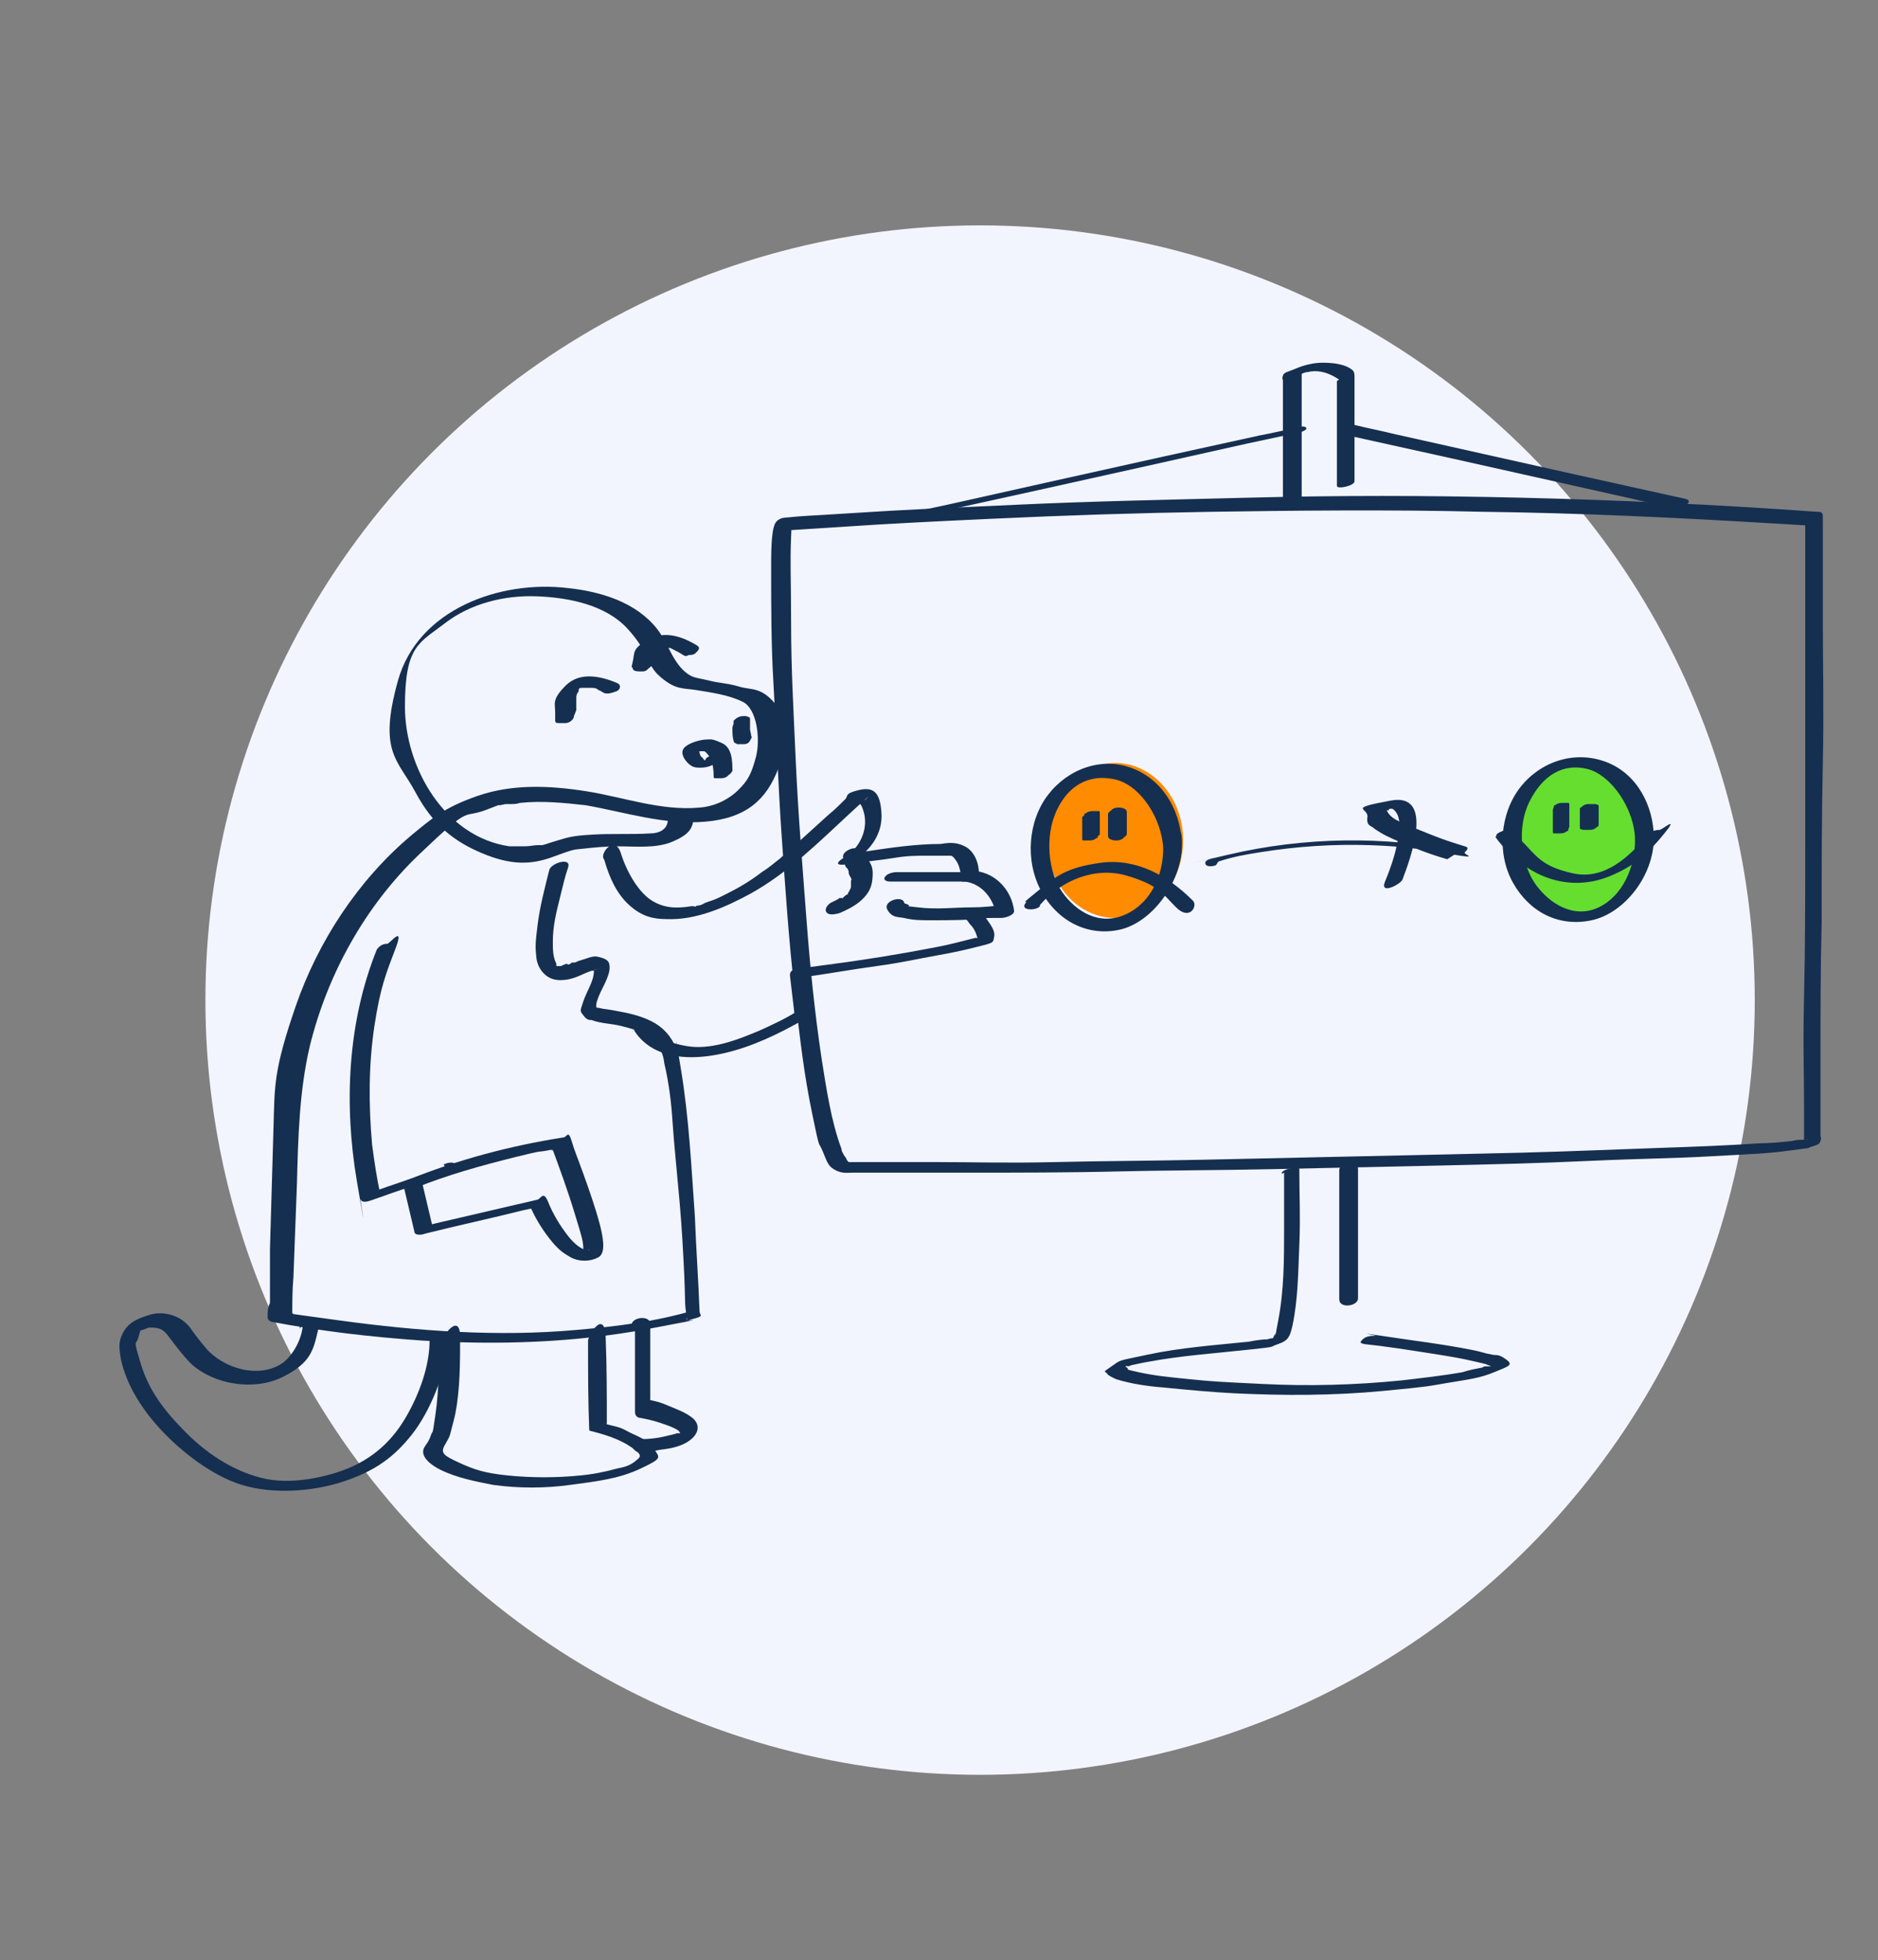 <?xml version="1.0" encoding="UTF-8"?>
<svg xmlns="http://www.w3.org/2000/svg" id="Calque_1" version="1.1" viewBox="0 0 160 167" width="160" height="167">
  <rect x="0" y="0" width="160" height="167" fill="#808080" stroke="none"/>
  <defs>
    <style>
      .st0 {
        fill: #152f51;
      }

      .st1 {
        fill: #ff8b00;
      }

      .st2 {
        fill: #f3f5fe;
      }

      .st3 {
        fill: #65de30;
      }
    </style>
  </defs>
  <circle class="st2" cx="83.5" cy="85.2" r="66"></circle>
  <ellipse class="st1" cx="95" cy="71.6" rx="5.8" ry="6.6"></ellipse>
  <ellipse class="st3" cx="134.4" cy="71.5" rx="5.8" ry="6.6"></ellipse>
  <path class="st0" d="M56.9,69.8c0,.9-.8,1.2-1.5,1.2-1.6.1-3.2,0-4.9.1s-2,.2-3,.5-.9.3-1.3.4c.2,0,0,0-.1,0-.1,0-.2,0-.3,0-.3,0-.7.1-1.1.1,0,0-.2,0-.2,0-.1,0-.2,0-.3,0-.3,0-.5,0-.8,0-5.5-.8-8.9-6.7-8.9-11.9s1.2-5.4,3.4-7.1,5.1-2.4,7.8-2.3,5.9.7,7.8,2.8,1.5,3,2.8,4.1,1.9.9,3.1,1.1,2.7.4,3.9,1,1.5,3.2,1.1,4.7-.7,2-1.5,2.8-2,1.4-3.3,1.5c-3.3.3-6.5-.9-9.7-1.4s-6.3-.6-9.2.4-4,2-5.7,3.4c-4.5,3.8-7.9,9-9.8,14.5s-1.8,6.8-1.9,10.4-.2,6.9-.3,10.3v4.6c-.2.4-.2.8-.2,1.2s0,0,0,0c0,.2.1.3.3.4,4.2.8,8.5,1.3,12.8,1.6,6.5.4,13,.2,19.4-1s2.4-.5,3.6-.8.7-.3.7-.7c-.1-2.7-.3-5.4-.4-8.1-.3-4.2-.5-8.4-1.2-12.6s-.2-1.2-.4-1.7c-.4-1-1.1-1.8-2.1-2.3s-2-.7-3.1-.9-.8-.1-1.2-.2-.3,0-.4-.1,0,0,0,0,0,0,0,0,0,0,0,0,0,0,0-.2c0-.2.1-.4.2-.7.2-.5.5-1,.7-1.5s.3-.9.2-1.3-.6-.5-1-.6-1,.2-1.4.3-.4.2-.6.2-.2,0-.3.1-.4.1-.2,0c-.2,0-.4.1-.6.2.3,0,0,0,0,0s0,0,0,0c0,0-.1,0-.2,0-.2,0,.2,0,0,0s0,0-.1,0c0,0,.1,0,0,0s0,0-.1,0c0,0,0,0,0,0s0,0,0-.1,0,0,0-.1c0-.1,0,0,0,0-.3-.6-.3-1.2-.3-1.9,0-1.3.3-2.5.6-3.7s.4-1.7.7-2.6-1.4-.4-1.6.2c-.4,1.6-.8,3.1-1,4.7s-.2,1.9-.1,2.8.8,1.9,2,1.9,1.8-.5,2.7-.8.4-.1,0,0c0,0,.2,0,.2,0,.2,0-.2,0,0,0-.1,0,0,0,0,0,0,.9-.6,1.7-.9,2.6s-.3.8,0,1.2.5.4.7.4c.8.3,1.7.3,2.5.5s2,.5,2.7,1.2.9,1.2,1,2c.4,1.7.6,3.4.7,5s.4,4.5.6,6.8.3,4.2.4,6.3,0,2.3.2,3.4,0,.1,0,.2l.7-.7c-3.3,1-6.7,1.4-10.1,1.7-6.7.6-13.5.1-20.1-.8s-2.9-.4-4.4-.7l.3.4c0-1.1,0-2.3.1-3.4l.3-8c.1-3.9.2-7.9,1.1-11.7,1.5-6.1,4.7-11.9,9.3-16.3s3.6-3,5.7-3.8.7-.3,1.2-.4.4-.1.6-.1,0,0,0,0c.1,0,.2,0,.3,0,.3,0,.5,0,.8-.1,1.9-.2,3.8,0,5.6.2,3.4.6,6.7,1.7,10.2,1.4s5.2-1.9,6.2-4.5.9-4.2-.3-5.6-2-1.1-3-1.4-1.7-.3-2.5-.5-1.1-.2-1.6-.4c-1.5-.8-1.9-2.7-2.9-4-1.8-2.3-4.8-3.2-7.6-3.5-5.8-.7-12.8,1.8-14.5,7.9s0,6.7,1.5,9.5,3.3,4.2,5.7,5.2,4.1,1,6,.3,1.7-.6,2.6-.7,1.9-.2,2.9-.2c1.5,0,3.3.2,4.7-.4s1.7-1.1,1.8-2-1.5-.4-1.6.2h0Z"></path>
  <path class="st0" d="M34.4,101.1l.9,3.8c0,.4.7.3.9.2,2.8-.7,5.6-1.3,8.4-2l1.4-.3-.9-.2c.4,1,1,2,1.7,2.9s1.1,1.2,1.8,1.6,1.7.4,2.4,0,.3-2,.1-2.8c-.4-1.5-.9-2.9-1.4-4.3s-.7-1.8-1-2.8-.4-.3-.7-.3c-4.5.7-9,1.9-13.2,3.6s-.6.4-.4.7.8.2,1,0c2.7-1.1,5.6-1.9,8.4-2.6s1.9-.4,2.9-.6,0,0,.3,0,.2,0,.4,0,.2,0,.3,0l-.7-.3c.7,1.9,1.4,3.8,2,5.8s.7,2.2.7,3.1,0,.1,0,.2c0,.1,0,0,0,0,0,0,.5-.5.5-.3,0,0,.2.1,0,0s-.3,0-.3,0c-.6-.2-1.1-.7-1.5-1.2-.7-.9-1.3-1.9-1.7-2.9s-.6-.3-.9-.2l-8.6,2-1.2.3.9.2-.9-3.8c-.1-.6-1.7-.2-1.5.4Z"></path>
  <path class="st0" d="M37.9,99.4c-2.2.8-4.4,1.5-6.6,2.3h1.1c-.3-1.3-.5-2.7-.7-4.2-.3-3.4-.3-6.8.2-10.1s1-4.5,1.8-6.6-.5-.4-.7-.4c-.4,0-.7.2-.9.5-2.5,6.2-2.8,13.2-1.7,19.7s.2,1,.3,1.5.8.2,1.1.1c2.2-.8,4.4-1.5,6.6-2.3s.6-.4.4-.7-.8-.1-1,0h0Z"></path>
  <path class="st0" d="M25.8,112.9c-.1,1.2-.8,2.5-1.7,3.2-2,1.4-5.1.5-6.6-1.3s-1.1-1.6-1.8-2.2-1.9-.9-2.9-.6-1.8.6-2.3,1.5-.3,1.6-.2,2.3c.5,2.3,1.9,4.4,3.5,6.1s4.2,3.8,6.8,4.6,6,.6,8.7-.3,4.3-2.1,5.8-4,2.9-5.2,3.1-8,0-.1,0-.2c0-.7-1.5-.4-1.6.2,0,2.2-.9,4.6-2,6.5s-2.5,3.2-4.3,4.1-5.1,1.7-7.6,1.2-4.9-2-6.8-3.9-3.2-3.6-3.9-5.9-.4-1.5-.2-2.3.2-.5.3-.6,0,0,0,0,0,0,0,0c.1,0-.2,0,0,0s.4-.2.7-.2.5,0,.8.1.6.4.8.7c.6.8,1.2,1.6,1.9,2.3,2,1.8,5.4,2.3,7.8,1.1s2.6-2.3,3-4,0-.2,0-.3c0-.7-1.5-.4-1.6.2h0Z"></path>
  <path class="st0" d="M37.4,114.3c0,2.1,0,4.1-.3,6.2s-.2,1.2-.4,1.8-.4.7-.6,1.1c-.3.8.8,1.5,1.4,1.8,1.4.7,3,1,4.5,1.3,2.2.3,4.4.3,6.6,0s4.1-.5,6-1.4,1.6-.9,1.1-1.7-1.6-1.1-2.3-1.5-1.2-.4-1.8-.6h.1c0-2.4,0-4.9-.1-7.4s-1.6,0-1.5.4c0,2.5,0,5,.1,7.5,0,0,0,.1.1.1,1.2.3,2.5.7,3.5,1.4s.8.8.3,1.2-1,.5-1.5.6c-1.1.3-2.1.5-3.2.6-2,.2-4.1.2-6.1,0s-2.9-.5-4.2-1.1-1.6-.8-1.2-1.5.4-.7.5-1.1.3-1.1.4-1.6c.4-2.1.4-4.3.4-6.5s-1.6,0-1.5.4h0Z"></path>
  <path class="st0" d="M54.1,113.4v6.9c0,.3.2.5.5.5.5.1,1,.2,1.6.4s.9.3,1.3.5.3.2.4.3c0,0,.2.1,0,0,0,0,.1.2,0,.1,0,0,0,0,0,0,0,0,0,0,0,0,0-.1,0,0,0,0,0,0-.2,0-.2,0-.3.1-.8.2-1.2.3s-1.2.2-1.8.2-.8.3-.8.6.4.6.7.5c.6,0,1.2-.1,1.7-.2.9-.1,1.9-.3,2.6-.9s.7-1.3.1-1.8-1.5-.8-2.2-1.1-1.2-.4-1.9-.5l.5.5v-6.9c0-.8-1.6-.6-1.6.1h0Z"></path>
  <path class="st0" d="M62.4,65.7c0-.8,0-2-.9-2.4s-.9-.3-1.3-.3-1.3.2-1.8.6-.2,1,.2,1.4.7.4,1.1.4c.7,0,1.3-.3,1.8-.8s-.2-.3-.4-.3-.4,0-.6.1-.3.1-.4.3,0,0-.1.1c0,0,.1,0,0,0s0,0,0,0c-.1,0,.1,0,0,0s-.1,0,.1,0c0,0,0,0,0,0s.2,0,.1,0,.3,0,.1,0,.2,0,0,0,.2,0,0,0,0,0,0,0,0,0,0,0c0,0,.2,0,0,0s-.1,0-.2,0,0,0,0,0,0,0,0,0c0,0,0,0,0,0-.1,0-.2-.2-.3-.3h0c-.1,0-.2-.3-.2-.4h0s0,0,0-.1,0,0,0,0,0,0,0,0c0,0,0,0,0,0s0,0,0,0c-.2.1-.1,0,0,0,0,0-.2,0,0,0s-.2,0-.1,0c0,0,0,0,0,0,0,0,0,0-.1,0,0,0,0,0,.1,0,.1,0-.2,0,0,0s0,0,.1,0c.2,0-.1,0,0,0s.1,0,.2,0,.2,0,0,0c0,0,0,0,0,0,0,0,.1,0,.2,0s0,0,0,0c0,0,0,0,0,0,0,0,0,0,0,0,.2.1.3.3.4.4h0c.3.4.4,1.1.4,1.7h0c0,0,0,0,0,0,0,.1,0,.2.1.2s.4,0,.5,0,.4,0,.6-.2.3-.2.3-.3h0Z"></path>
  <path class="st0" d="M62.5,61.5s0,0,0,.1c0,.1-.1.3-.1.4,0,.4,0,.8.1,1.1,0,0,0,.1.1.2,0,0,.1,0,.2.1.2,0,.4,0,.6,0s.4-.1.5-.3.2-.3.1-.4c0-.2-.1-.4-.1-.6h0c0,0,0-.3,0-.5h0c0,0,0,0,0,0,0-.1,0-.3,0-.4s-.3-.2-.4-.2c-.2,0-.4,0-.6.1s-.3.2-.4.3h0Z"></path>
  <path class="st0" d="M49.1,60.5s0,0,0-.1,0,0,0-.1c0,.2,0,0,0,0,0-.3,0-.6,0-.9s.2-.5.2-.5c0,0,0,.1,0,0s0,0,0,0c0,0,0,0,0-.1,0,0,0-.2.2-.2.1-.1,0,0,0,0s0,0,0,0,0,0,.1,0c-.1.1-.1,0,0,0s0,0,0,0,0,0,0,0c0,0-.2,0,0,0s0,0,.1,0c.1,0-.2,0,0,0s0,0,0,0,0,0,0,0c.2,0-.2,0,0,0s.1,0,.2,0-.2,0,0,0,0,0,.1,0c0,0,.1,0,.2,0,.1,0-.2,0,0,0s.1,0,.2,0c.2,0,.4,0,.6.2s0,0,0,0c0,0,0,0,0,0,0,0,0,0,0,0,.1,0,.2.1.4.2.3.2.8,0,1.1-.1s.5-.5.1-.7c-1.4-.6-3.2-1-4.4.2s-.9,1.5-.9,2.3,0,.5,0,.7.2.2.3.2c.2,0,.4,0,.6,0,.3,0,.7-.3.7-.6h0Z"></path>
  <path class="st0" d="M55.5,56.7c0-.4.1-.8.3-1.1s0,0,0,0c0,0,0,0,0,0,0,0,0-.1.1-.2s.1-.2.1-.2-.1,0,0,0,0,0,0,0c0,0,0,0,.1,0,.1-.1,0,0,0,0s0,0,.1,0c0,0-.2,0,0,0s0,0,0,0,0,0,0,0c.1,0-.2,0,0,0s0,0,.1,0c-.3,0-.1,0,0,0s-.2,0,0,0,.1,0,.2,0c.1,0-.1,0,0,0s0,0,.1,0c0,0,.1,0,.2,0s0,0,.1,0c.1,0,0,0,0,0s.2,0,.2,0c.4.2.8.4,1.1.6s.4,0,.5,0c.2,0,.4,0,.6-.2s.4-.4.1-.6c-1.3-.8-2.8-1.3-4.2-.5s-1.1,1.1-1.3,1.9,0,.3,0,.5c0,.3.4.3.7.3s.4,0,.6-.2.3-.2.3-.3h0Z"></path>
  <path class="st0" d="M66.8,45.2c1.6-.1,3.2-.2,4.7-.3,4.3-.3,8.6-.5,12.9-.7,6.3-.3,12.6-.5,18.9-.6s15.4-.2,23,0c8.3.1,16.6.5,24.9,1s2.1.1,3.1.2l-.5-.4c0,1.4,0,2.7,0,4.1,0,3.4,0,6.8,0,10.3s0,8.8,0,13.1,0,8.7-.1,13,0,6.3,0,9.5,0,1.7,0,2.5,0,.4,0,.5c0,0,.2-.2.2-.3,0,0,.2-.1.1,0s.2,0,0,0-.2,0-.2,0c-.2,0,.1,0,0,0s-.1,0-.2,0c-.3,0-.6,0-.9.1-.9.1-1.9.2-2.8.2-2.9.2-5.8.3-8.7.4s-7.7.3-11.6.4-8.9.2-13.4.3-9.1.2-13.7.3-8.4.1-12.6.2-6.7,0-10.1,0-4.2,0-6.3,0-.5,0-.8,0-.2,0-.3,0,0,0-.1,0c-.2,0,.2,0,0,0s.2,0,0,0,0,0,0,0-.2-.2-.2-.3c-.1-.2-.1-.1-.2-.3s-.2-.3-.2-.5c-.9-2.4-1.3-5.2-1.7-7.7-.6-4-1-8-1.3-12s-.7-8.8-.9-13.3-.4-7.9-.4-11.8-.1-5,0-7.4,0-.5.1-.8,0-.2,0-.2c0,.1,0,.1,0,0-.1.2-.4.3-.8.4.3,0,.8-.2.9-.6s-.4-.4-.7-.4c-.9.1-1,.7-1.1,1.5s-.1,1.9-.1,2.8c0,3.3,0,6.6.2,9.9s.4,8.7.7,13,.6,8.8,1.1,13.2.8,7,1.5,10.4.5,2.2.9,3.2.5,1.3,1.1,1.6,1,.2,1.5.2c.8,0,1.6,0,2.5,0,2.8,0,5.5,0,8.3,0s7.7,0,11.6-.1,8.9-.1,13.4-.2,9.3-.2,13.9-.3,8.7-.2,13-.4,7-.2,10.5-.4,4.5-.2,6.7-.5,1.1-.1,1.7-.3.7-.2.8-.5,0-.3,0-.5c0-2.1,0-4.3,0-6.4,0-3.9,0-7.8.1-11.7,0-4.5,0-9.1.1-13.6s0-8.2,0-12.3,0-5.1,0-7.6,0-.7,0-1.1-.2-.4-.5-.4c-8.4-.6-16.8-1-25.2-1.2s-15.5-.2-23.3,0-13.2.3-19.7.6-9.2.4-13.8.7-3.9.2-5.9.4,0,0,0,0c-.3,0-.8.2-.9.6s.4.4.7.4Z"></path>
  <path class="st0" d="M51.5,73.3c.4,1.4,1,2.8,2.1,3.8s2.1,1.2,3.2,1.2c2.5.1,5-1,7.2-2.2,3.2-1.8,5.7-4.3,8.4-6.8s1-.8,1.3-1.2,0,0,0,0c0,0-.6.2-.6.2-.2,0-.1,0,0,0,.2.2.3.3.4.6.6,1.6-.2,3.3-1.5,4.1s-.2.7.4.6c1.2-.2,2.5-.3,3.7-.5s1.9-.2,2.8-.2.9,0,1.3,0,.3,0,.5,0,0,0,.1,0,.1,0,.2,0c.1,0,0,0,0,0s.1,0,.2.1c.2.2.4.5.5.8s.2.8.2,1.1.2.2.3.2c1.5.2,2.5,1.5,2.7,3l1.1-.6h-2.8c-.3,0-1.4.3-1,.7s.3.4.5.6.3.4.4.6.2.7.3.7c0,0,.1-.3,0-.2,0,0,.2-.1,0,0s-.2,0,0,0c0,0-.1,0-.2,0-.2,0,.2,0-.1,0-1.2.3-2.3.6-3.4.8-3.1.6-6.2,1.1-9.3,1.5s-1.5.2-2.2.3-.9.2-.9.6l.4,3.4.3-.4c-1.1.7-2.2,1.2-3.3,1.7-1.9.8-4.2,1.7-6.3,1.3s-2.2-.8-2.9-1.8-1.8,0-1.4.6c1.5,2.2,4.3,2.4,6.7,2s4.7-1.4,6.9-2.6.9-.5,1.4-.8.3-.2.3-.4l-.4-3.4-.9.6c2.2-.3,4.4-.7,6.6-1s3.4-.6,5.1-.9,2.5-.5,3.7-.8,1.1-.3,1.2-.8-.3-1-.5-1.3-.5-.7-.7-1l-1,.7h2.8c.3,0,1.1-.2,1.1-.6-.2-1.7-1.5-3.2-3.3-3.4l.3.2c0-.9-.4-1.9-1.2-2.3s-1.4-.3-2.1-.2c-2,0-4.1.3-6.1.6s-1,.1-1.6.2l.4.6c1.4-.9,2.4-2.3,2.3-4s-.6-2.3-1.9-2-.9.5-1.2.8-.9.9-1.4,1.3c-1.1,1-2.1,1.9-3.2,2.9s-.6.5-.9.8c-.5.4-1.1.9-1.6,1.2-.9.7-1.9,1.3-2.9,1.8s-1,.5-1.6.7-.4.2-.7.3-.3,0-.4.1-.1,0-.2,0c-.1,0-.2,0-.2,0-1.2.2-2.3.2-3.4-.5s-2.1-2.4-2.6-4-1.7-.1-1.5.4h0Z"></path>
  <path class="st0" d="M83.1,74.3h-6.7c-.3,0-.8.1-1,.4s.2.4.4.4h6.7c.3,0,.8-.1,1-.4s-.2-.4-.4-.4h0Z"></path>
  <path class="st0" d="M85.5,77.1c-.9.1-1.8.2-2.7.2-1.5,0-3,.2-4.6,0s-.5,0-.8-.2-.3,0-.4-.3c-.3-.5-1.8,0-1.4.7s.9.6,1.4.7c.8.2,1.5.2,2.3.2,1.6,0,3.3,0,4.9-.2s.7,0,1.1-.1.8-.2.9-.6-.4-.5-.7-.4h0Z"></path>
  <path class="st0" d="M71.8,73.4c0,0,.2.2.2.3s.1.2.2.3,0,.1.1.2,0,0,0,0c0,0,0,0,0,.1,0,.2.1.3.2.5s0,.2,0,.2c0,.1,0-.1,0,0s0,0,0,.1c0,0,0,.2,0,.3s0,0,0,.1c0,0,0-.1,0,0s0,0,0,0c0,0,0,.2-.1.3s-.1.2,0,0c0,0,0,.1-.1.2s0,.1-.1.2,0,0,0,0c0,0,0,0,0,0-.1,0-.3.2-.4.3s0,0-.1,0c0,0,.2,0,0,0s-.2,0-.3.1c-.2.1-.4.2-.6.3s-.6.5-.4.8.7.2,1.1.1c1.2-.5,2.6-1.3,2.8-2.7s-.2-1.6-.6-2.2-.2-.3-.3-.4c-.3-.3-.7-.3-1.1-.1s-.6.5-.4.8h0Z"></path>
  <path class="st0" d="M99.1,72.3c0,2.2-1,4.6-3.2,5.6s-4.2-.2-5.4-1.9-1.5-4.7-.5-6.9,2.8-3.2,5-2.7,4,3.4,4.1,5.9,1.6.6,1.6-.1c0-2.8-1.4-5.6-4.1-6.7s-5.6,0-7.3,2.2-2,5.6-.6,8.2,4,3.9,6.7,3.3,5.2-3.9,5.3-7.1-1.6-.6-1.6.1Z"></path>
  <path class="st0" d="M88.6,77.1c1.8-2.1,4.7-3.3,7.4-2.5s3,1.5,4.2,2.7,1.9-.2,1.4-.6c-2.1-2.1-4.8-3.6-7.8-3.2s-3.9,1.2-5.5,2.5-.7.6-.9.9c-.6.7.9.7,1.2.3h0Z"></path>
  <path class="st0" d="M94.4,69.4v1.7c0,.2,0,.3.2.4s.4.1.5.1.4,0,.6-.2.3-.2.3-.4v-1.7c0-.2,0-.3-.2-.4s-.4-.1-.5-.1-.4,0-.6.2-.3.2-.3.4h0Z"></path>
  <path class="st0" d="M92.2,69.6v1.7c0,0,0,.1,0,.2,0,0,0,.1.1.1.1,0,.4,0,.5,0s.4,0,.6-.2h.1c0-.2.1-.2.2-.3v-1.7c0,0,0-.1,0-.2,0,0,0-.1-.1-.1-.1,0-.4,0-.5,0s-.4,0-.6.2h-.1c0,.2-.1.2-.2.3h0Z"></path>
  <path class="st0" d="M139.3,71.6c0,2.2-1,4.7-3.1,5.7s-4.2-.3-5.4-2-1.6-4.8-.5-7,2.8-3.3,4.9-2.8,4.1,3.5,4.1,6.1,1.6.4,1.6-.2c0-2.7-1.4-5.5-4.1-6.5s-5.6,0-7.3,2.2-2,5.6-.6,8.1,3.9,3.8,6.7,3.2,5.3-3.8,5.3-7-1.5-.4-1.6.2Z"></path>
  <path class="st0" d="M127.4,71.3c.7,1,1.7,1.9,2.7,2.6,2.1,1.4,4.6,1.7,6.9.8s3.5-2.1,4.8-3.7-.2-.3-.4-.3c-.3,0-.8.1-1,.4-1.6,1.9-3.7,3.9-6.4,3.3s-3.1-1.5-4.3-2.7-.6-.6-.7-.9c-.3-.4-1.7.2-1.5.4h0Z"></path>
  <path class="st0" d="M134.6,68.9v1.7c0,0,.2.1.3.1.2,0,.4,0,.6,0s.4-.1.5-.2.2-.1.2-.2v-1.7c0,0-.2-.1-.3-.1-.2,0-.4,0-.6,0s-.4.1-.5.2-.2.1-.2.2h0Z"></path>
  <path class="st0" d="M132.3,69v1.7c0,0,0,.1,0,.2,0,0,0,.1.1.1.1,0,.4,0,.5,0s.4,0,.6-.2h.1c0-.2.1-.3.1-.4v-1.7c0,0,0-.1,0-.2,0,0,0-.1-.1-.1-.1,0-.4,0-.5,0s-.4,0-.6.2h-.1c0,.2-.1.3-.1.4h0Z"></path>
  <path class="st0" d="M103.8,73.4c1.2-.4,2.3-.6,3.6-.8,3.1-.5,6.2-.7,9.3-.6s4.7.4,7.1.8.8,0,1-.2.4-.4,0-.5c-1-.3-1.9-.6-2.9-1s-1.5-.6-2.2-.9-1.1-.5-1.4-.9,0-.3,0-.2c0,0,0-.1,0-.1,0-.1,0,0,0,0s0,0,.1-.1,0,0,0,0,0,0,0,0,0,0,0,0c0,0-.2,0,0,0s-.2,0,0,0c-.2,0-.2,0,0,0,.1,0,0,0,0,0,0,0,0,0,.1,0,0,0-.1,0,0,0s0,0,.1,0,.4.3.5.6c.2.6.2,1.3,0,2-.2,1.2-.6,2.4-1.1,3.6s1.4.2,1.5-.2c.6-1.6,2.8-7.4-1-6.7s-1.9.6-2,1.4.3.7.6,1c.7.5,1.4.8,2.1,1.1,1.4.6,2.7,1.1,4.1,1.5l1.1-.7c-6.5-1.3-13.3-1.2-19.7.3s-.9.2-1.3.3-.8.2-.7.5.7.2.9.1h0Z"></path>
  <path class="st0" d="M76.2,44.4c1.1-.2,2.3-.5,3.4-.7l8.2-1.8,9.9-2.2,8.5-1.9c1.4-.3,2.8-.6,4.2-.9s0,0,0,0c.2,0,.9-.2.9-.4s-.5-.2-.6-.1c-1.1.2-2.3.5-3.4.7l-8.2,1.8-9.9,2.2-8.5,1.9c-1.4.3-2.8.6-4.2.9s0,0,0,0c-.2,0-.9.2-.9.4s.5.2.6.1h0Z"></path>
  <path class="st0" d="M110.9,42.7v-11l-.2.2s0,0,0,0c0,0,0,0,0,0,0,0,0,0,.1,0,.2-.1.4-.2.6-.2.8-.2,1.6,0,2.3.4s.2.2.2.4v8.9c0,.3,1.5,0,1.5-.4v-8.9c0-.2,0-.3-.1-.5-.6-.6-1.8-.7-2.6-.7s-1.6.2-2.3.5-1,.3-1.1.6,0,.3,0,.4v10.7c0,.3,1.5,0,1.5-.4h0Z"></path>
  <path class="st0" d="M109.4,99.9c0,1.6,0,3.2,0,4.8,0,2.6,0,5.2-.5,7.8s-.1.8-.3,1.2-.1.2-.2.4,0,0,0,0,.4-.2.2-.1c.2,0,.1,0,0,0s.1,0,0,0-.4,0-.6.1c-.5,0-1.1.1-1.6.2-2.9.3-5.8.5-8.6,1.1s-2.2.4-3.1,1-.5.4-.4.6.6.4.8.5c1.3.4,2.7.6,4,.7,2,.2,4.1.4,6.1.5,4.2.2,8.4.2,12.6-.2s3.8-.4,5.6-.7,2.7-.4,3.9-.9,1.7-.6,1-1.1-.8-.3-1.2-.4c-.6-.1-1.1-.3-1.7-.4-2.5-.5-5.1-.8-7.7-1.2s-.3,0-.5,0c-.3,0-.8,0-1.1.3s-.2.3.1.4c1.9.2,3.8.5,5.7.8s2.5.4,3.8.7.8.2,1.1.3.2.1.2.1c0,0,0,0,0,0,.3,0-.2,0,0,0,0,0-.2,0-.2,0s0,0-.1,0c0,0,.2,0,0,0s-.3,0-.4.1c-.5.1-1.1.2-1.7.4-1.7.3-3.5.5-5.2.7-4,.4-7.9.5-11.9.3s-4.1-.2-6.1-.4-3-.3-4.4-.6-.7-.2-1-.4-.1,0-.1-.1,0,0,0,0,0,0,0,0,0,0,0,0,.3-.1.1,0c.1,0,.2,0,.4-.1.5-.1.9-.2,1.5-.3,2.7-.5,5.5-.7,8.3-1s1.8-.2,2.7-.5,1-.7,1.2-1.5c.5-2.3.5-4.7.6-7s0-4.1,0-6.1,0-.2,0-.3c0-.3-1.6,0-1.5.4h0Z"></path>
  <path class="st0" d="M114.1,99.7v11c0,.8,1.6.6,1.6-.1v-11c0-.8-1.6-.6-1.6.1h0Z"></path>
  <path class="st0" d="M114.4,37c3.2.7,6.3,1.4,9.5,2.1l15.2,3.4c1.2.3,2.3.5,3.5.8s.8,0,1.1-.3.2-.4-.1-.5c-3.2-.7-6.3-1.4-9.5-2.1l-15.2-3.4c-1.2-.3-2.3-.5-3.5-.8s-.8,0-1.1.3-.2.4.1.5h0Z"></path>
</svg>
